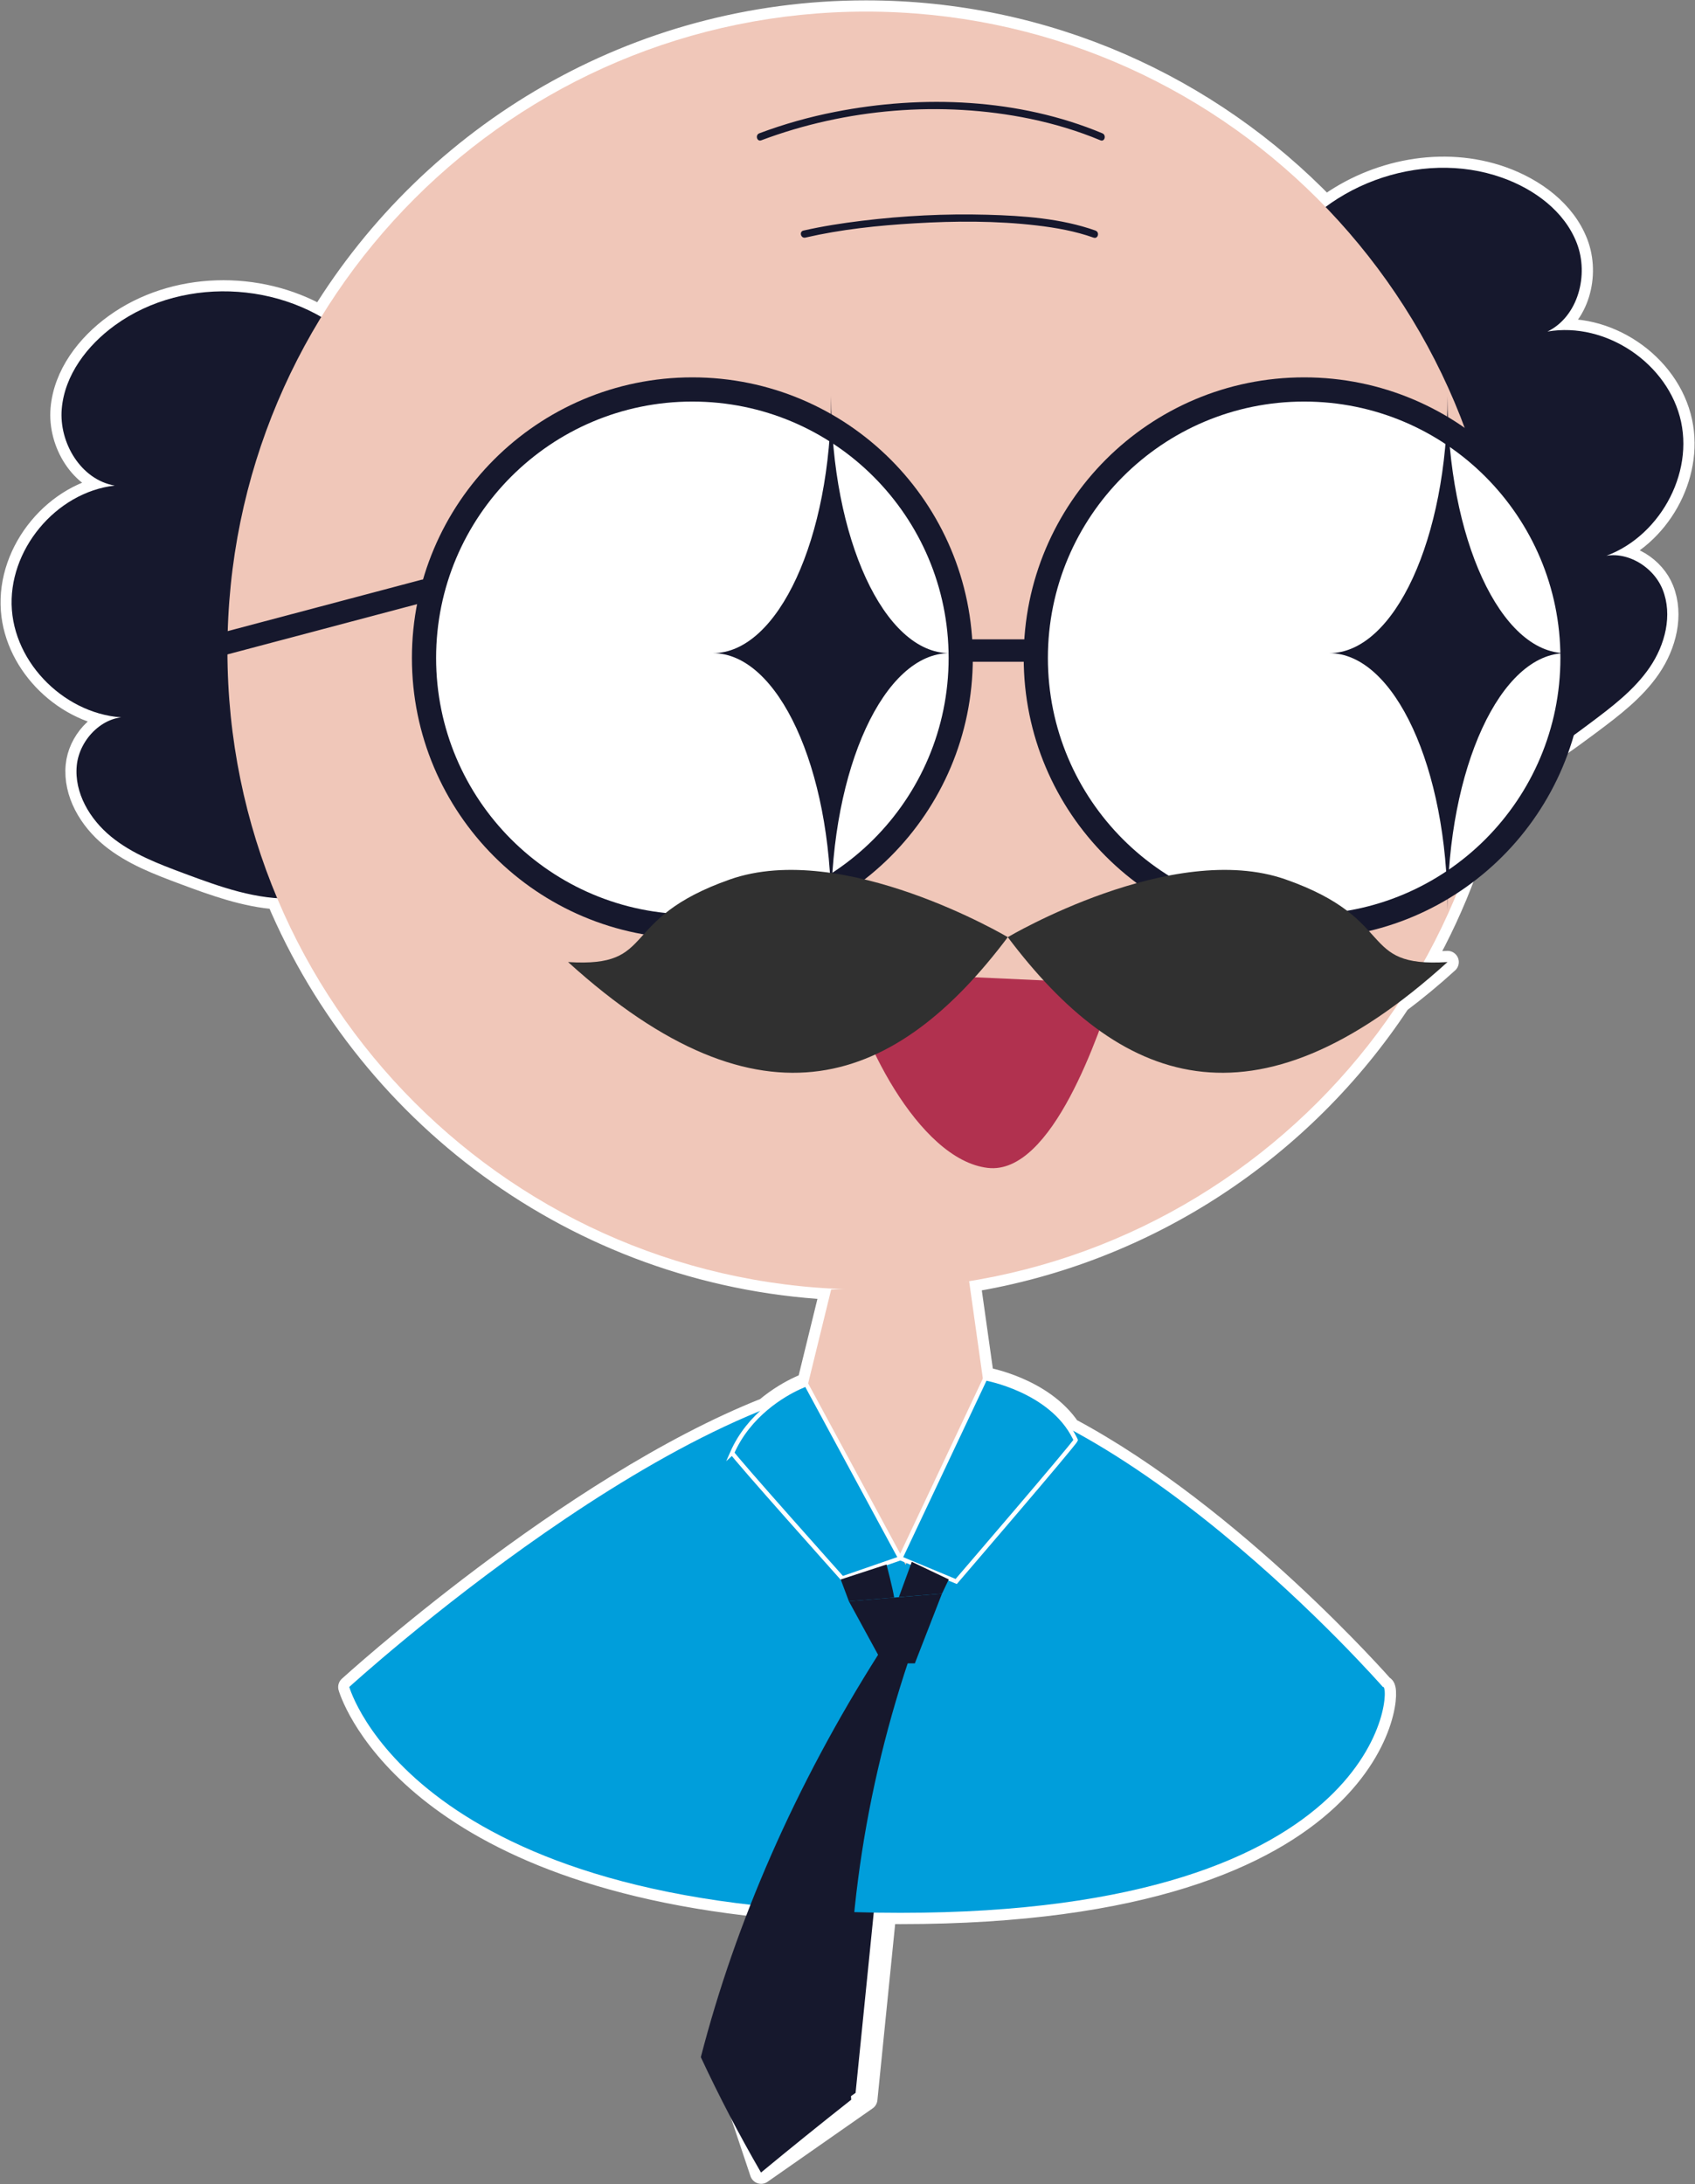 <svg xmlns="http://www.w3.org/2000/svg" width="302" height="389" viewBox="0 0 302 389" fill="none"><rect x="0" y="0" width="302" height="389" fill="#808080" stroke="none"/><g clip-path="url(#clip0_15_140)"><path d="M20.441 86.493C14.45 85.47 10.494 78.899 11 72.845C11.507 66.791 15.556 61.502 20.472 57.937C30.997 50.303 46.047 50.034 57.223 56.48C77.23 23.844 113.216 2.066 154.295 2.066C186.46 2.066 215.484 15.435 236.183 36.903C245.056 30.312 257.182 27.935 267.656 31.665C273.378 33.711 278.749 37.636 280.939 43.308C283.129 48.98 281.177 56.398 275.713 59.063C286.135 57.255 297.311 64.797 299.521 75.149C301.597 84.881 295.441 95.584 286.176 99.004C290.204 98.311 294.666 101.091 296.236 105.016C298.044 109.541 296.681 114.852 293.923 118.881C291.165 122.91 287.188 125.906 283.284 128.83C281.383 130.245 279.462 131.671 277.489 133.004C274.318 142.064 268.513 149.874 260.973 155.515C258.928 161.022 256.459 166.311 253.629 171.374C254.848 171.456 256.242 171.456 257.916 171.353C254.972 174.029 252.111 176.374 249.312 178.471C232.145 204.485 204.597 223.029 172.567 228.195H172.681L175.222 246.213L175.511 245.603L175.562 245.5C175.562 245.5 185.736 247.277 190.539 254.478C219.771 270.057 246.409 300.462 246.409 300.462C248.01 299.708 247.328 340.691 160.43 340.691C159.501 340.691 158.592 340.681 157.683 340.671L154.336 373.865L135.61 386.944L128.689 366.271L138.998 339.793C71.632 333.852 62.253 300.472 62.253 300.472C62.253 300.472 101.421 264.778 136.457 250.924C138.739 248.992 140.991 247.762 142.365 247.122C143.191 246.729 143.697 246.554 143.697 246.554L143.883 246.915L148.108 229.683L149.936 229.569C104.623 227.854 66.085 199.65 49.393 159.968C43.723 159.575 38.186 157.571 32.815 155.567C28.25 153.862 23.581 152.106 19.811 149.017C16.031 145.928 13.232 141.227 13.696 136.372C14.099 132.156 17.59 128.231 21.66 127.766C11.806 127.094 2.882 118.55 2.148 108.632C1.363 98.074 9.957 87.691 20.472 86.493H20.441Z" fill="#16182D" stroke="white" stroke-width="4" stroke-linecap="round" stroke-linejoin="round"></path><path d="M246.389 300.451C246.389 300.451 198.266 245.49 160.389 245.49C122.513 245.49 62.232 300.451 62.232 300.451C62.232 300.451 73.522 340.681 160.42 340.681C247.318 340.681 247.99 299.697 246.399 300.451H246.389Z" fill="#009EDB"></path><path d="M247.215 132.9C250.995 138.572 258.897 140.256 265.528 138.665C272.159 137.074 277.82 132.9 283.284 128.819C287.188 125.896 291.165 122.9 293.923 118.87C296.681 114.841 298.044 109.541 296.236 105.006C294.429 100.481 288.779 97.464 284.368 99.561C294.625 96.948 301.731 85.49 299.521 75.138C297.311 64.787 286.135 57.235 275.713 59.053C281.177 56.387 283.129 48.97 280.939 43.298C278.749 37.626 273.378 33.69 267.656 31.655C253.03 26.437 235.12 33.101 227.455 46.614" fill="#16182D"></path><path d="M68.554 149.327C66.529 155.835 59.413 159.668 52.595 160.009C45.789 160.35 39.178 157.933 32.795 155.557C28.229 153.852 23.561 152.096 19.79 149.007C16.01 145.918 13.211 141.217 13.676 136.361C14.14 131.506 18.716 127.022 23.529 127.797C12.953 128.179 2.913 119.18 2.117 108.622C1.322 98.064 9.926 87.681 20.441 86.482C14.45 85.459 10.494 78.889 11 72.835C11.507 66.781 15.556 61.491 20.483 57.927C33.053 48.804 52.11 50.168 63.265 60.974" fill="#16182D"></path><path d="M154.295 229.662C217.131 229.662 268.069 178.713 268.069 115.864C268.069 53.015 217.131 2.066 154.295 2.066C91.459 2.066 40.521 53.015 40.521 115.864C40.521 178.713 91.459 229.662 154.295 229.662Z" fill="#F0C7B9"></path><path d="M123.36 165.01C149.766 165.01 171.173 143.599 171.173 117.187C171.173 90.775 149.766 69.364 123.36 69.364C96.953 69.364 75.546 90.775 75.546 117.187C75.546 143.599 96.953 165.01 123.36 165.01Z" fill="white" stroke="#16182D" stroke-width="4.31" stroke-miterlimit="10" stroke-linecap="round"></path><path d="M148.087 162.086C148.087 136.816 157.528 116.329 169.169 116.329C157.528 116.329 148.087 95.842 148.087 70.572C148.087 95.842 138.646 116.329 127.006 116.329C138.646 116.329 148.087 136.816 148.087 162.086Z" fill="#16182D"></path><path d="M232.362 165.01C258.768 165.01 280.175 143.599 280.175 117.187C280.175 90.775 258.768 69.364 232.362 69.364C205.955 69.364 184.549 90.775 184.549 117.187C184.549 143.599 205.955 165.01 232.362 165.01Z" fill="white" stroke="#16182D" stroke-width="4.31" stroke-miterlimit="10" stroke-linecap="round"></path><path d="M257.905 162.086C257.905 136.816 267.346 116.329 278.987 116.329C267.346 116.329 257.905 95.842 257.905 70.572C257.905 95.842 248.465 116.329 236.824 116.329C248.465 116.329 257.905 136.816 257.905 162.086Z" fill="#16182D"></path><path d="M198.73 175.206C195.921 183.885 187.513 209.341 175.996 208.008C163.519 206.562 152.539 183.823 150.897 173.006L198.73 175.206Z" fill="#B1314F"></path><path d="M175.418 247.659L172.67 228.185L148.087 229.673L143.677 247.659C147.395 253.445 161.36 278.694 161.36 278.694L175.418 247.659Z" fill="#F0C7B9"></path><path d="M75.546 105.202L35.315 115.864" stroke="#16182D" stroke-width="4" stroke-miterlimit="10" stroke-linecap="round"></path><path d="M101.214 171.343C117.389 172.376 109.808 163.76 130.022 156.641C150.236 149.523 179.56 166.911 179.56 166.911C159.873 193.069 135.92 202.832 101.214 171.343Z" fill="#303030"></path><path d="M257.905 171.343C241.73 172.376 249.312 163.76 229.098 156.641C208.884 149.523 179.56 166.911 179.56 166.911C199.247 193.069 223.2 202.832 257.905 171.343Z" fill="#303030"></path><path d="M195.188 41.066C189.062 38.897 182.318 38.422 175.872 38.246C168.404 38.039 160.895 38.422 153.489 39.331C150.019 39.754 146.559 40.291 143.15 41.066C142.344 41.252 142.685 42.502 143.491 42.316C149.874 40.849 156.433 40.157 162.961 39.775C170.202 39.341 177.525 39.31 184.745 40.157C188.164 40.56 191.593 41.17 194.847 42.327C195.632 42.606 195.973 41.356 195.188 41.077V41.066Z" fill="#16182D"></path><path d="M196.406 23.741C181.543 17.532 164.459 16.85 148.779 19.929C144.183 20.828 139.669 22.098 135.29 23.741C134.515 24.03 134.856 25.28 135.63 24.991C150.721 19.329 167.733 17.893 183.536 21.158C187.823 22.047 192.027 23.307 196.066 24.991C196.83 25.311 197.171 24.061 196.406 23.741Z" fill="#16182D"></path><path d="M183.464 115.864H172.598" stroke="#16182D" stroke-width="4" stroke-miterlimit="10" stroke-linecap="round"></path><path d="M160.42 277.527L170.367 281.669C170.367 281.669 191.407 257.205 191.665 256.482C191.614 256.348 191.541 256.224 191.479 256.1C187.245 247.535 175.552 245.49 175.552 245.49L175.5 245.593L160.42 277.527Z" fill="#009EDB" stroke="white" stroke-width="0.75" stroke-miterlimit="10"></path><path d="M130.456 258.755C130.734 259.468 150.07 281.112 150.07 281.112L160.41 277.537L143.863 246.946L143.656 246.554C143.656 246.554 143.16 246.729 142.324 247.122C139.607 248.382 133.461 251.905 130.445 258.765L130.456 258.755Z" fill="#009EDB" stroke="white" stroke-width="0.75" stroke-miterlimit="10"></path><path d="M161.897 295.72C153.283 321.424 149.874 348.026 151.661 373.968C146.156 378.307 140.795 382.636 135.589 386.934C131.654 380.136 128.08 373.276 124.868 366.385C131.055 342.427 141.642 318.045 156.629 294.438C158.385 294.862 160.141 295.296 161.897 295.73V295.72Z" fill="#16182D"></path><path d="M167.836 283.829L163.002 296.247H157.28L151.248 285.192L167.836 283.829Z" fill="#16182D"></path><path d="M159.315 284.531C159.077 282.93 157.951 278.642 157.951 278.642L149.792 281.308L151.248 285.192L159.315 284.531Z" fill="#16182D"></path><path d="M169.045 281.297L167.836 283.828L160.152 284.448L162.455 278.167" fill="#16182D"></path></g><defs><clipPath id="clip0_15_140"><rect width="302" height="389" fill="white"></rect></clipPath></defs></svg>